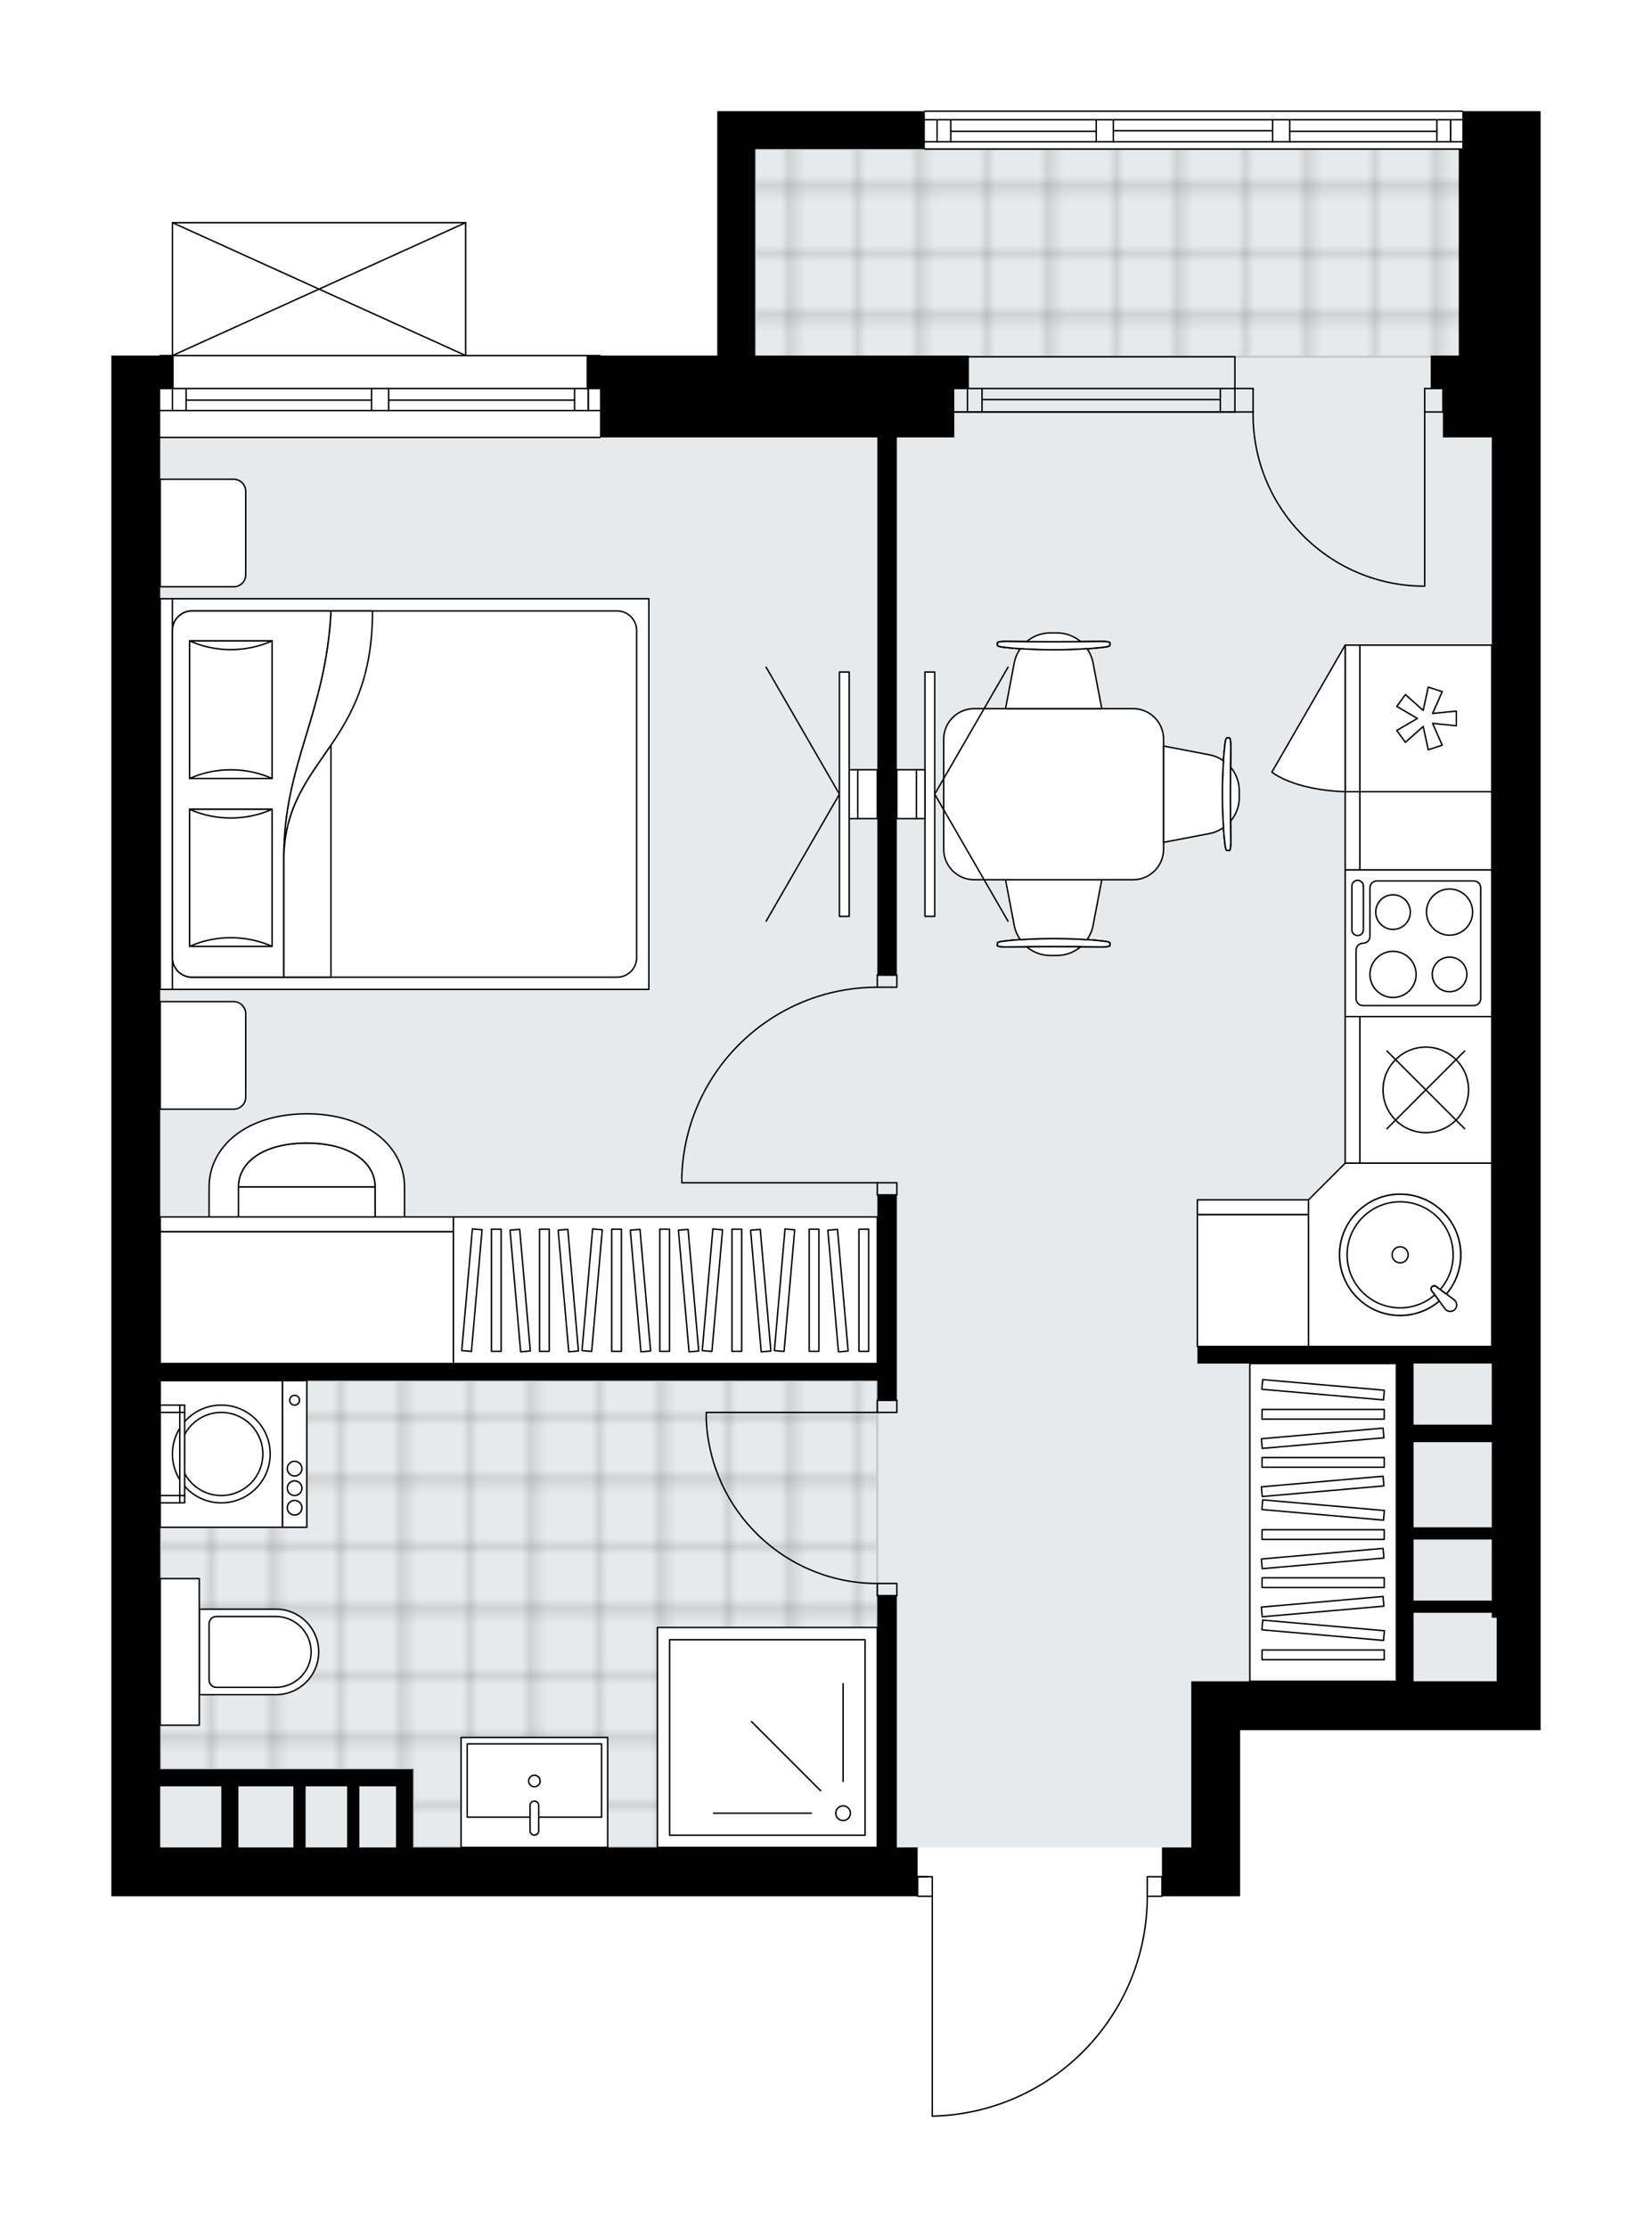 <svg xmlns="http://www.w3.org/2000/svg" xmlns:xlink="http://www.w3.org/1999/xlink" height="2000px" id="Layer_1" style="enable-background:new 0 0 1483.4 2000;" version="1.1" viewBox="0 0 1483.4 2000" width="1483.4px" x="0px" y="0px" xml:space="preserve">
<style type="text/css">
	.st0{fill:none;}
	.st1{opacity:0.25;fill:none;stroke:#010101;stroke-width:0.4;stroke-miterlimit:10;}
	.st2{fill:#FFFFFF;}
	.st3{fill:#E7EAEC;}
	.st4{fill:url(#SVGID_1_);stroke:#C8C8C8;stroke-width:2;stroke-linecap:round;stroke-linejoin:round;stroke-miterlimit:10;}
	
		.st5{fill:url(#SVGID_00000096742837338534569700000012628501697019343793_);stroke:#C8C8C8;stroke-width:2;stroke-linecap:round;stroke-linejoin:round;stroke-miterlimit:10;}
	.st6{fill:none;stroke:#000000;stroke-width:1.3;stroke-linecap:round;stroke-linejoin:round;stroke-miterlimit:10;}
	.st7{fill:#FFFFFF;stroke:#000000;stroke-width:1.3;stroke-linecap:round;stroke-linejoin:round;stroke-miterlimit:10;}
	.st8{fill:none;stroke:#000000;stroke-width:1.3;stroke-linecap:round;stroke-linejoin:round;}
	.st9{fill:none;stroke:#000000;stroke-width:1.3;stroke-linecap:round;stroke-linejoin:round;stroke-dasharray:9.705,9.705;}
	.st10{font-family: 'Arial-BoldMT','Arial'; font-weight:bold;}
	.st11{font-size:116.091px;}
	.st12{font-size:96.742px;}
	.st13{font-family: 'ArialMT','Arial';}
	.st14{font-size:40px;}
</style>
<pattern height="14.57" id="New_Pattern_Swatch_2" patternUnits="userSpaceOnUse" style="overflow:visible;" viewBox="7.49 -22.06 14.57 14.57" width="14.57" x="-6323.82" y="3289.99">
	<g>
		<rect class="st0" height="14.57" width="14.57" x="7.49" y="-22.06" />
		<g>
			<rect class="st1" height="7.29" width="7.29" x="14.77" y="-7.49" />
		</g>
		<g>
			<rect class="st1" height="7.29" width="7.29" x="0.2" y="-7.49" />
		</g>
		<g>
			<rect class="st1" height="7.29" width="7.29" x="22.06" y="-14.77" />
		</g>
		<g>
			<rect class="st1" height="7.29" width="7.29" x="7.49" y="-14.77" />
			<rect class="st1" height="7.29" width="7.29" x="14.77" y="-22.06" />
		</g>
		<g>
			<rect class="st1" height="7.29" width="7.29" x="0.2" y="-22.06" />
		</g>
		<g>
			<rect class="st1" height="7.29" width="7.29" x="22.06" y="-29.35" />
		</g>
		<g>
			<rect class="st1" height="7.29" width="7.29" x="7.49" y="-29.35" />
		</g>
	</g>
</pattern>
<path class="st2" d="M1383.4,99.81v73.49V319.2v73.49v1015.75v43.88v100.92h-39.49h-230.35v105.3v43.88H1044  c0,0.36-0.29,0.65-0.65,0.65h-12.52c-0.17,51.84-20.2,100.78-56.47,137.86c-36.42,37.24-85.15,58.38-137.22,59.54c0,0-0.01,0-0.01,0  c-0.09,0-0.17-0.02-0.25-0.05c-0.03-0.01-0.06-0.04-0.09-0.06c-0.04-0.02-0.08-0.04-0.11-0.08c-0.03-0.03-0.05-0.07-0.07-0.11  c-0.02-0.03-0.05-0.06-0.06-0.1c-0.02-0.04-0.02-0.1-0.03-0.15c-0.01-0.03-0.02-0.06-0.02-0.1c0,0,0,0,0-0.01c0,0,0-0.01,0-0.01  v-196.75h-12.51c-0.36,0-0.65-0.29-0.65-0.65H100v-43.88v-351.01V743.71V392.69v-43.88V319.2h43.23c0-0.36,0.29-0.65,0.65-0.65  h10.32V199.9c0,0,0-0.01,0-0.01c0-0.04,0.01-0.07,0.02-0.11c0.01-0.05,0.01-0.1,0.03-0.15c0,0,0,0,0-0.01  c0.01-0.02,0.03-0.04,0.04-0.06c0.03-0.05,0.06-0.1,0.1-0.14c0.03-0.02,0.06-0.04,0.09-0.06c0.04-0.03,0.08-0.06,0.13-0.08  c0.04-0.01,0.08-0.02,0.12-0.02c0.04-0.01,0.08-0.02,0.12-0.02h263.26c0.04,0,0.07,0.02,0.11,0.02c0.04,0.01,0.09,0.01,0.13,0.03  c0.05,0.02,0.09,0.05,0.13,0.08c0.03,0.02,0.06,0.03,0.08,0.06c0.04,0.04,0.07,0.09,0.11,0.15c0.01,0.02,0.03,0.03,0.04,0.05  c0,0,0,0,0,0.01c0.02,0.05,0.02,0.1,0.03,0.15c0.01,0.04,0.02,0.07,0.02,0.11c0,0,0,0.01,0,0.01v118.65h120.01  c0.36,0,0.65,0.29,0.65,0.65h75.04h29.62V99.81h34H829.8c0-0.36,0.29-0.65,0.65-0.65h482.65c0.36,0,0.65,0.29,0.65,0.65h0.54H1383.4  z" id="background" />
<g id="floor">
	<polygon class="st3" points="1343.91,319.2 1314.84,319.2 1314.84,133.82 678.08,133.82 678.08,319.2 678.19,319.2 678.19,392.69    143.88,392.69 143.88,1658.54 1069.68,1658.54 1069.68,1509.36 1343.91,1509.36  " />
	<pattern id="SVGID_1_" patternTransform="matrix(7.739 0 0 7.739 5771.865 67227.883)" xlink:href="#New_Pattern_Swatch_2">
	</pattern>
	<rect class="st4" height="186.48" width="635.67" x="678.08" y="133.82" />
	
		<pattern id="SVGID_00000176738588565826021010000005025882767353037469_" patternTransform="matrix(7.739 0 0 7.739 5771.865 67227.883)" xlink:href="#New_Pattern_Swatch_2">
	</pattern>
	
		<polygon points="   241.51,1239.51 214.08,1239.51 143.88,1239.51 143.88,1588.34 370.94,1588.34 370.94,1658.54 787.77,1658.54 787.77,1239.51  " style="fill:url(#SVGID_00000176738588565826021010000005025882767353037469_);stroke:#C8C8C8;stroke-width:2;stroke-linecap:round;stroke-linejoin:round;stroke-miterlimit:10;" />
	<g id="LINE_00000183246351560514416370000016629163541758096019_">
		<line class="st6" x1="1108.87" x2="856.88" y1="369.83" y2="369.83" />
	</g>
	<g id="LINE_00000044856454374382830410000002417190630868778643_">
		<line class="st6" x1="1108.87" x2="856.88" y1="348.81" y2="348.81" />
	</g>
	<g id="LINE_00000067220938982909810050000013674795891077932183_">
		<line class="st6" x1="1095.79" x2="881.79" y1="358.74" y2="358.74" />
	</g>
	<g id="LINE_00000147941680341811880960000000189647072061098427_">
		<line class="st6" x1="868.72" x2="868.72" y1="369.83" y2="348.81" />
	</g>
	<g id="LINE_00000121960638167288628800000010183438893086369211_">
		<line class="st6" x1="1095.79" x2="1095.79" y1="369.83" y2="348.81" />
	</g>
	<g id="LINE_00000043429150841518643720000000455734732796101286_">
		<line class="st6" x1="1108.87" x2="856.88" y1="369.83" y2="369.83" />
	</g>
	<g id="LINE_00000103973156076196844100000003310100935462735268_">
		<line class="st6" x1="856.88" x2="1108.87" y1="320.29" y2="320.29" />
	</g>
	<g id="LINE_00000021080398248236407430000000856032525213167022_">
		<line class="st6" x1="881.79" x2="881.79" y1="369.84" y2="348.83" />
	</g>
	<g id="LINE_00000036956961060152581380000010941945036338097049_">
		<line class="st6" x1="1108.87" x2="1108.87" y1="369.83" y2="320.29" />
	</g>
	<g id="LINE_00000131352664702781269160000016585822537475193522_">
		<line class="st6" x1="1313.1" x2="830.45" y1="133.82" y2="133.82" />
	</g>
	<g id="LINE_00000024694722664945287100000015676409756994631841_">
		<line class="st6" x1="1302.52" x2="1302.52" y1="127.24" y2="107.49" />
	</g>
	<g id="LINE_00000104667762291687888090000013406623251786069679_">
		<line class="st6" x1="841.42" x2="841.42" y1="127.24" y2="107.49" />
	</g>
	<g id="LINE_00000130611666702765529130000002620591437678562194_">
		<line class="st6" x1="1158.1" x2="1290.24" y1="117.91" y2="117.91" />
	</g>
	<g id="LINE_00000031898568692369240060000015045562085987922858_">
		<line class="st6" x1="853.71" x2="984.35" y1="117.91" y2="117.91" />
	</g>
	<g id="LINE_00000058576348928341977130000016466714772297717154_">
		<line class="st6" x1="853.71" x2="853.71" y1="107.49" y2="127.24" />
	</g>
	<g id="LINE_00000109733963653413150710000008014823985406092677_">
		<line class="st6" x1="1302.52" x2="1302.52" y1="127.24" y2="107.49" />
	</g>
	<g id="LINE_00000173850012802634465040000017575329263997318562_">
		<line class="st6" x1="1290.24" x2="1290.24" y1="107.49" y2="127.24" />
	</g>
	<g id="LINE_00000085961760283354545350000016221378249252305050_">
		<line class="st6" x1="1142.75" x2="1142.75" y1="127.24" y2="107.49" />
	</g>
	<g id="LINE_00000073679615125682363540000005014326205059196832_">
		<line class="st6" x1="1142.75" x2="1158.1" y1="107.49" y2="107.49" />
	</g>
	<g id="LINE_00000155140097477144934740000001152377450629938344_">
		<line class="st6" x1="1158.1" x2="1158.1" y1="107.49" y2="127.24" />
	</g>
	<g id="LINE_00000080202820881701627820000010588727537602157495_">
		<line class="st6" x1="1158.1" x2="1142.75" y1="127.24" y2="127.24" />
	</g>
	<g id="LINE_00000176764897394042657620000013649129565817703595_">
		<line class="st6" x1="830.45" x2="1313.1" y1="99.81" y2="99.81" />
	</g>
	<g id="LINE_00000106866265450618794110000000285453095143284632_">
		<line class="st6" x1="984.35" x2="984.35" y1="127.24" y2="107.49" />
	</g>
	<g id="LINE_00000168802104270476505820000001459619251033890976_">
		<line class="st6" x1="984.35" x2="999.71" y1="107.49" y2="107.49" />
	</g>
	<g id="LINE_00000052095532599268580610000005794372430851695264_">
		<line class="st6" x1="999.71" x2="999.71" y1="107.49" y2="127.24" />
	</g>
	<g id="LINE_00000069385395028232285130000017606775933734113688_">
		<line class="st6" x1="999.71" x2="984.35" y1="127.24" y2="127.24" />
	</g>
	<g id="LINE_00000007410222012469879090000014348075994897342638_">
		<line class="st6" x1="999.71" x2="1142.75" y1="117.36" y2="117.36" />
	</g>
	<g id="LWPOLYLINE_00000134934657960007188640000012154686622792713121_">
		<line class="st6" x1="984.35" x2="830.45" y1="127.24" y2="127.24" />
	</g>
	<g id="LWPOLYLINE_00000067216827158834807430000005850613267204046002_">
		<line class="st6" x1="999.71" x2="1142.75" y1="127.24" y2="127.24" />
	</g>
	<g id="LWPOLYLINE_00000018195648326077708430000016097732256687255176_">
		<line class="st6" x1="1158.1" x2="1313.1" y1="127.24" y2="127.24" />
	</g>
	<g id="LWPOLYLINE_00000145746317343531438600000004085385940050627497_">
		<line class="st6" x1="984.35" x2="830.45" y1="107.49" y2="107.49" />
	</g>
	<g id="LWPOLYLINE_00000108274398035796246120000006590997911993723776_">
		<line class="st6" x1="999.71" x2="1142.75" y1="107.49" y2="107.49" />
	</g>
	<g id="LWPOLYLINE_00000028285055450174257100000003394091393070413956_">
		<line class="st6" x1="1158.1" x2="1313.1" y1="107.49" y2="107.49" />
	</g>
	<g id="LINE_00000153667881766390994190000001528835932536492435_">
		<line class="st6" x1="538.77" x2="143.88" y1="392.69" y2="392.69" />
	</g>
	<g id="LINE_00000152228309991184019720000014072066567853267130_">
		<line class="st6" x1="143.88" x2="333.64" y1="348.81" y2="348.81" />
	</g>
	<g id="LINE_00000041983680201463707650000014011805591162368919_">
		<line class="st6" x1="349" x2="538.77" y1="348.81" y2="348.81" />
	</g>
	<g id="LINE_00000120533653367649767040000012070294567312458912_">
		<line class="st6" x1="528.19" x2="528.19" y1="368.56" y2="348.81" />
	</g>
	<g id="LINE_00000119803504043811473280000005583261413276026792_">
		<line class="st6" x1="154.85" x2="154.85" y1="368.56" y2="348.81" />
	</g>
	<g id="LINE_00000163758609070526999410000007553068977066892693_">
		<line class="st6" x1="143.88" x2="333.64" y1="368.56" y2="368.56" />
	</g>
	<g id="LINE_00000155838400584813571850000012909027097110689953_">
		<line class="st6" x1="349" x2="538.77" y1="368.56" y2="368.56" />
	</g>
	<g id="LINE_00000161590106415010257240000011354373757442182330_">
		<line class="st6" x1="349" x2="515.91" y1="359.23" y2="359.23" />
	</g>
	<g id="LINE_00000080904154296886371350000000865638181833786004_">
		<line class="st6" x1="167.13" x2="333.64" y1="359.23" y2="359.23" />
	</g>
	<g id="LINE_00000029753328852557468410000005837173757935077513_">
		<line class="st6" x1="167.13" x2="167.13" y1="348.81" y2="368.56" />
	</g>
	<g id="LINE_00000160913274544469117010000004448077766048443776_">
		<line class="st6" x1="528.19" x2="528.19" y1="368.56" y2="348.81" />
	</g>
	<g id="LINE_00000090272964377686622640000000965096172254890942_">
		<line class="st6" x1="515.91" x2="515.91" y1="348.81" y2="368.56" />
	</g>
	<g id="LINE_00000006682665717907343840000004288467835109434251_">
		<line class="st6" x1="333.64" x2="333.64" y1="368.56" y2="348.81" />
	</g>
	<g id="LINE_00000073691377605251066760000011172293983796836526_">
		<line class="st6" x1="333.64" x2="349" y1="348.81" y2="348.81" />
	</g>
	<g id="LINE_00000111883651013439373620000009622842907922542733_">
		<line class="st6" x1="349" x2="349" y1="348.81" y2="368.56" />
	</g>
	<g id="LINE_00000041276942982526095350000001294672926283034244_">
		<line class="st6" x1="349" x2="333.64" y1="368.56" y2="368.56" />
	</g>
	<g id="LINE_00000108291363659556956860000007516942829953056646_">
		<line class="st6" x1="143.88" x2="538.77" y1="319.2" y2="319.2" />
	</g>
	<g id="ARC_00000170266707973815194610000002024880203531949496_">
		<path class="st6" d="M837.13,1899.81c107.31-2.39,193.06-90.06,193.06-197.4" />
	</g>
	<g id="LINE_00000138545487388632230200000007518710551281593253_">
		<line class="st6" x1="832.74" x2="823.97" y1="1684.86" y2="1684.86" />
	</g>
	<g id="LINE_00000140707989263441686090000015381650368103989153_">
		<line class="st6" x1="837.13" x2="837.13" y1="1702.42" y2="1899.81" />
	</g>
	<g id="LWPOLYLINE_00000145745361039310325680000011143229897713581239_">
		<rect class="st6" height="17.55" width="13.16" x="1030.19" y="1684.86" />
	</g>
	<g id="LWPOLYLINE_00000075846776567582390410000003495774105119312039_">
		<rect class="st6" height="17.55" width="13.16" x="823.97" y="1684.86" />
	</g>
	<g id="LWPOLYLINE_00000062150237926863646990000018103863261488178612_">
		<rect class="st6" height="10.97" width="17.55" x="787.77" y="1257.07" />
	</g>
	<g id="LWPOLYLINE_00000067954981038245257990000014023905581369241505_">
		<rect class="st6" height="10.97" width="17.55" x="787.77" y="1421.6" />
	</g>
	<g id="LINE_00000115493334884542749700000003288761534915642004_">
		<line class="st6" x1="787.77" x2="805.32" y1="1257.07" y2="1257.07" />
	</g>
	<g id="LINE_00000165223491732946313740000016178783263090741937_">
		<line class="st6" x1="787.77" x2="805.32" y1="1432.57" y2="1432.57" />
	</g>
	<g id="LINE_00000108301233489541579930000001844443124967905159_">
		<line class="st6" x1="787.77" x2="634.2" y1="1268.03" y2="1268.03" />
	</g>
	<g id="ARC_00000051362140311456197040000001430756024635471239_">
		<path class="st6" d="M787.77,1421.6c-82.26-0.05-149.91-64.81-153.57-146.99" />
	</g>
	<g id="LINE_00000121277824644809622830000011916679272715456700_">
		<line class="st6" x1="634.2" x2="634.2" y1="1268.03" y2="1274.62" />
	</g>
	<g id="LWPOLYLINE_00000178923463340752641420000003453111465818712224_">
		<rect class="st6" height="10.97" width="17.55" x="787.77" y="1061.81" />
	</g>
	<g id="LWPOLYLINE_00000124147748828567709250000014817772696099050669_">
		<rect class="st6" height="10.97" width="17.55" x="787.77" y="875.34" />
	</g>
	<g id="LINE_00000166650641467034214470000000724626380628719762_">
		<line class="st6" x1="787.77" x2="805.32" y1="1072.78" y2="1072.78" />
	</g>
	<g id="LINE_00000177443760258276720490000013930594599123634592_">
		<line class="st6" x1="787.77" x2="805.32" y1="875.34" y2="875.34" />
	</g>
	<g id="LINE_00000047761476708106987970000005495837068132973968_">
		<line class="st6" x1="787.77" x2="612.26" y1="1061.81" y2="1061.81" />
	</g>
	<g id="LINE_00000070079090934552601100000002307584230340038275_">
		<line class="st6" x1="612.26" x2="612.26" y1="1055.23" y2="1061.81" />
	</g>
	<g id="ARC_00000007411218053414239590000013203091837352361648_">
		<path class="st6" d="M612.26,1055.23c3.65-94.3,81.14-168.88,175.51-168.93" />
	</g>
	<g id="ARC_00000181085279861671875730000001133165364125903779_">
		<path class="st6" d="M1125.21,369.83c-1.27,85.11,66.69,155.14,151.8,156.41c0.76,0.01,1.53,0.02,2.29,0.02" />
	</g>
	<g id="LINE_00000080204248316779834270000000189163447399588527_">
		<line class="st6" x1="1279.3" x2="1279.3" y1="369.83" y2="526.25" />
	</g>
	<g id="LINE_00000058563383452115394810000000200499752036395938_">
		<line class="st6" x1="1108.87" x2="1125.21" y1="369.83" y2="369.83" />
	</g>
	<g id="LINE_00000158734960395170308190000014622315672341202589_">
		<line class="st6" x1="1125.21" x2="1125.21" y1="369.83" y2="348.81" />
	</g>
	<g id="LINE_00000070806163015917047560000004318980892225403291_">
		<line class="st6" x1="1125.21" x2="1108.87" y1="348.81" y2="348.81" />
	</g>
	<g id="LINE_00000161617343601784315130000005342789999142553496_">
		<line class="st6" x1="1295.64" x2="1279.3" y1="348.81" y2="348.81" />
	</g>
	<g id="LINE_00000100364688076234644150000009730356038231439791_">
		<line class="st6" x1="1279.3" x2="1279.3" y1="348.81" y2="369.83" />
	</g>
	<g id="LINE_00000036237067183349273900000000343490123475410608_">
		<line class="st6" x1="1279.3" x2="1295.64" y1="369.83" y2="369.83" />
	</g>
	<g id="LINE_00000106846840597656918180000008358654635852211895_">
		<line class="st6" x1="1295.64" x2="1295.64" y1="348.81" y2="369.83" />
	</g>
	<g id="LINE_00000085232517771777474350000001274805245397692580_">
		<line class="st6" x1="154.85" x2="418.11" y1="199.9" y2="199.9" />
	</g>
	<g id="LINE_00000070115644324142578210000001555676009367195579_">
		<line class="st6" x1="418.11" x2="418.11" y1="199.9" y2="319.2" />
	</g>
	<g id="LINE_00000094600019346728692370000010719781009703486599_">
		<line class="st6" x1="154.85" x2="154.85" y1="319.2" y2="199.9" />
	</g>
	<g id="LWPOLYLINE_00000090293337720216328840000000087966420099129768_">
		<line class="st6" x1="418.11" x2="154.85" y1="319.2" y2="199.9" />
	</g>
	<g id="LWPOLYLINE_00000178916465858085169720000000625547079736059540_">
		<line class="st6" x1="154.85" x2="418.11" y1="319.2" y2="199.9" />
	</g>
	<path d="M805.32,1658.54v-225.97h-17.55v225.97H370.94v-70.2h-15.36h-54.85H143.88v-280.81v-68.01h643.9v17.55h17.55v-184.28   h-17.55v151.38h-643.9V743.71V392.69v-43.88h12.07V319.2h-12.07H100v29.62v43.88v351.01v563.82v351.01v43.88h723.97v-43.88H805.32z    M198.72,1658.54h-54.85v-54.85h54.85V1658.54z M263.44,1658.54h-49.36v-54.85h49.36V1658.54z M311.71,1658.54h-37.3v-54.85h26.33   h10.97V1658.54z M355.58,1658.54h-32.91v-54.85h32.91V1658.54z" />
	<polygon points="678.08,133.82 830.45,133.82 830.45,99.81 678.08,99.81 644.07,99.81 644.07,319.2 614.46,319.2 526.7,319.2    526.7,348.81 538.77,348.81 538.77,392.69 626.52,392.69 787.77,392.69 787.77,875.34 805.32,875.34 805.32,392.69 856.88,392.69    856.88,348.81 870.04,348.81 870.04,319.2 678.08,319.2  " />
	<path d="M1314.29,99.81h-1.19v34h-3.19V319.2h-14.26h-10.97v29.62h10.97v43.88h14.26h29.62v816.11h-264.36v15.36h178.8v174.41   v21.94v88.85h-184.28v43.88v105.3h-26.33v43.88h70.2v-43.88v-105.3h230.35h39.49v-100.92v-43.88V392.69V319.2V173.31V99.81H1314.29   z M1339.52,1224.16V1279h-70.2v-54.85H1339.52z M1339.52,1294.74v76.4h-70.2v-76.4H1339.52z M1343.91,1509.36h-74.59v-61.43h70.2   v4.39h4.39V1509.36z M1339.52,1436.96h-70.2v-16.45v-21.94v-16.45h70.2v26.33V1436.96z" />
</g>
<g id="mebel">
	<g>
		<path class="st7" d="M220.66,984.99v-74.8c0-6.06-4.91-10.97-10.97-10.97h-65.82v96.53h66.02    C215.84,995.75,220.66,990.93,220.66,984.99z" />
		<path class="st7" d="M220.66,516v-74.8c0-6.06-4.91-10.97-10.97-10.97h-65.82v96.53h66.02C215.84,526.76,220.66,521.95,220.66,516    z" />
		<g>
			
				<rect class="st7" height="10.97" transform="matrix(4.490481e-11 -1 1 4.490481e-11 -563.535 862.251)" width="350.72" x="-26" y="707.41" />
			
				<rect class="st7" height="427.8" transform="matrix(4.490481e-11 -1 1 4.490481e-11 -344.15 1081.635)" width="350.72" x="193.38" y="498.99" />
			<path class="st7" d="M154.84,859.73V566.05c0-9.69,7.86-17.55,17.55-17.55h381.73c9.69,0,17.55,7.86,17.55,17.55v293.68     c0,9.69-7.86,17.55-17.55,17.55H172.39C162.7,877.28,154.84,869.42,154.84,859.73z" />
			<path class="st7" d="M297.18,548.5c-4.49,91.73-42.29,137.19-42.32,219.78c2.99-88.38,79.78-97.81,79.62-219.79L297.18,548.5z" />
			<g>
				<path class="st7" d="M297.18,548.5c-4.49,91.73-42.29,137.19-42.32,219.78l0,108.99h-82.47c-9.69,0-17.55-7.86-17.55-17.55      V566.05c0-9.69,7.86-17.55,17.55-17.55L297.18,548.5L297.18,548.5z" />
			</g>
			
				<rect class="st7" height="74.08" transform="matrix(4.615647e-11 -1 1 4.615647e-11 -580.827 995.376)" width="123.07" x="145.74" y="751.06" />
			<path class="st7" d="M244.31,726.56c-23.27,10.42-50.81,10.42-74.08,0H244.31z" />
			<path class="st7" d="M170.23,849.64c23.27-10.42,50.81-10.42,74.08,0H170.23z" />
			
				<rect class="st7" height="74.08" transform="matrix(4.475737e-11 -1 1 4.475737e-11 -429.873 844.421)" width="123.55" x="145.5" y="600.11" />
			<path class="st7" d="M244.31,575.37c-23.27,10.46-50.81,10.46-74.08,0H244.31z" />
			<path class="st7" d="M170.23,698.92c23.27-10.46,50.81-10.46,74.08,0L170.23,698.92z" />
			<g>
				<path class="st7" d="M254.86,768.29v108.99h42.32V669.03C277.21,698.54,256.39,723.1,254.86,768.29z" />
			</g>
		</g>
	</g>
	<g>
		<g>
			<g>
				<path class="st7" d="M230.5,1175.33h90c9.06,0,16.4-7.34,16.4-16.4v-93.4H214.1v93.4      C214.1,1167.99,221.45,1175.33,230.5,1175.33z" />
				<path class="st7" d="M336.91,1065.53c0-21.31-21.44-39.32-61.43-39.32s-61.38,17.78-61.38,39.32H336.91z" />
				<path class="st7" d="M187.78,1065.53c0-35.93,33.18-65.59,87.7-65.59s87.75,30.04,87.75,65.59v93.35h-26.33v-93.35      c0-21.31-21.44-39.32-61.43-39.32s-61.38,17.78-61.38,39.32v93.35h-26.33V1065.53z" />
			</g>
		</g>
		<g>
			<rect class="st7" height="118.47" width="263.26" x="143.87" y="1105.69" />
			<rect class="st7" height="13.16" width="263.26" x="143.87" y="1092.53" />
		</g>
	</g>
	<g>
		<rect class="st7" height="285.2" width="131.63" x="1122.29" y="1224.16" />
		<g>
			<rect class="st7" height="8.72" width="109.69" x="1133.25" y="1265.33" />
			<rect class="st7" height="8.72" width="109.69" x="1133.25" y="1308.53" />
			<rect class="st7" height="8.72" width="109.69" x="1133.25" y="1373.32" />
			<rect class="st7" height="8.72" width="109.69" x="1133.25" y="1416.51" />
			<rect class="st7" height="8.72" width="109.69" x="1133.25" y="1481.3" />
			
				<rect class="st7" height="8.72" transform="matrix(0.996 0.087 -0.087 0.996 113.3 -98.8)" width="109.69" x="1133.25" y="1243.74" />
			
				<rect class="st7" height="8.72" transform="matrix(0.996 0.087 -0.087 0.996 122.711 -98.389)" width="109.69" x="1133.25" y="1351.72" />
			
				<rect class="st7" height="8.72" transform="matrix(0.996 0.087 -0.087 0.996 132.123 -97.979)" width="109.69" x="1133.25" y="1459.71" />
			
				<rect class="st7" height="8.72" transform="matrix(0.996 -0.087 0.087 0.996 -108.022 108.463)" width="109.69" x="1133.25" y="1286.93" />
			
				<rect class="st7" height="8.72" transform="matrix(0.996 -0.087 0.087 0.996 -111.787 108.628)" width="109.69" x="1133.25" y="1330.12" />
			
				<rect class="st7" height="8.72" transform="matrix(0.996 -0.087 0.087 0.996 -117.434 108.874)" width="109.69" x="1133.25" y="1394.92" />
			
				<rect class="st7" height="8.72" transform="matrix(0.996 -0.087 0.087 0.996 -121.198 109.039)" width="109.69" x="1133.25" y="1438.11" />
		</g>
	</g>
	<g>
		
			<rect class="st7" height="380.63" transform="matrix(1.437164e-10 -1 1 1.437164e-10 -560.89 1755.794)" width="131.63" x="531.64" y="968.03" />
		<g>
			
				<rect class="st7" height="8.72" transform="matrix(1.357297e-10 -1 1 1.357297e-10 -712.699 1603.986)" width="109.69" x="390.8" y="1153.98" />
			
				<rect class="st7" height="8.72" transform="matrix(1.341043e-10 -1 1 1.341043e-10 -669.505 1647.179)" width="109.69" x="433.99" y="1153.98" />
			
				<rect class="st7" height="8.72" transform="matrix(1.349996e-10 -1 1 1.349996e-10 -604.714 1711.97)" width="109.69" x="498.78" y="1153.98" />
			
				<rect class="st7" height="8.72" transform="matrix(1.350991e-10 -1 1 1.350991e-10 -561.52 1755.164)" width="109.69" x="541.98" y="1153.98" />
			
				<rect class="st7" height="8.72" transform="matrix(1.351160e-10 -1 1 1.351160e-10 -496.729 1819.955)" width="109.69" x="606.77" y="1153.98" />
			
				<rect class="st7" height="8.72" transform="matrix(0.087 -0.996 0.996 0.087 -766.846 1479.819)" width="109.69" x="369.2" y="1153.98" />
			
				<rect class="st7" height="8.72" transform="matrix(0.087 -0.996 0.996 0.087 -668.273 1587.392)" width="109.69" x="477.19" y="1153.98" />
			
				<rect class="st7" height="8.72" transform="matrix(0.087 -0.996 0.996 0.087 -569.699 1694.966)" width="109.69" x="585.17" y="1153.98" />
			
				<rect class="st7" height="8.72" transform="matrix(-0.087 -0.996 0.996 -0.087 -645.971 1724.761)" width="109.69" x="412.39" y="1153.98" />
			
				<rect class="st7" height="8.72" transform="matrix(-0.087 -0.996 0.996 -0.087 -599.013 1767.79)" width="109.69" x="455.59" y="1153.98" />
			
				<rect class="st7" height="8.72" transform="matrix(-0.087 -0.996 0.996 -0.087 -528.575 1832.334)" width="109.69" x="520.38" y="1153.98" />
			
				<rect class="st7" height="8.72" transform="matrix(-0.087 -0.996 0.996 -0.087 -481.617 1875.364)" width="109.69" x="563.57" y="1153.98" />
			
				<rect class="st7" height="8.72" transform="matrix(0.087 -0.996 0.996 0.087 -510.556 1759.51)" width="109.69" x="649.96" y="1153.98" />
			
				<rect class="st7" height="8.72" transform="matrix(-0.087 -0.996 0.996 -0.087 -411.179 1939.908)" width="109.69" x="628.36" y="1153.98" />
			
				<rect class="st7" height="8.72" transform="matrix(1.321974e-10 -1 1 1.321974e-10 -427.37 1889.314)" width="109.69" x="676.13" y="1153.98" />
			
				<rect class="st7" height="8.72" transform="matrix(1.331922e-10 -1 1 1.331922e-10 -382.722 1933.962)" width="109.69" x="720.77" y="1153.98" />
			
				<rect class="st7" height="8.72" transform="matrix(-0.087 -0.996 0.996 -0.087 -335.775 2009.003)" width="109.69" x="697.72" y="1153.98" />
		</g>
	</g>
	<g>
		<path class="st7" d="M874.8,636.18h142.6c15.15,0,27.42,12.28,27.42,27.42v98.78c0,15.15-12.28,27.42-27.42,27.42H874.8    c-15.15,0-27.42-12.28-27.42-27.42V663.6C847.37,648.46,859.65,636.18,874.8,636.18z" />
		<g>
			<g id="LINE_00000153671594393260567780000000828070895819286710_">
				<path class="st7" d="M900.51,845.06c26.55-3.34,64.67-3.34,91.23,0c3.07,0.39,4.84,0.96,4.84,1.57v0.15v2.17      c0,0.65-3.44,1.18-7.68,1.18c-28.44-0.45-57.11-0.45-85.56,0c-4.24,0-7.68-0.53-7.68-1.18v-2.17v-0.15      C895.67,846.03,897.45,845.45,900.51,845.06z" />
			</g>
			<g id="LINE_00000171713915312465932150000000703197812247819169_">
				<path class="st7" d="M900.51,845.06c26.55-3.34,64.67-3.34,91.23,0c3.07,0.39,4.84,0.96,4.84,1.57v0.15v2.17      c0,0.65-3.44,1.18-7.68,1.18c-28.44-0.45-57.11-0.45-85.56,0c-4.24,0-7.68-0.53-7.68-1.18v-2.17v-0.15      C895.67,846.03,897.45,845.45,900.51,845.06z" />
			</g>
			<g id="LINE_00000093143332557590883560000016158306334444456576_">
				<path class="st7" d="M900.51,845.06c26.55-3.34,64.67-3.34,91.23,0c3.07,0.39,4.84,0.96,4.84,1.57v0.15v2.17      c0,0.65-3.44,1.18-7.68,1.18c-28.44-0.45-57.11-0.45-85.56,0c-4.24,0-7.68-0.53-7.68-1.18v-2.17v-0.15      C895.67,846.03,897.45,845.45,900.51,845.06z" />
			</g>
			<path class="st7" d="M921.88,849.99c5.77,4.88,13.2,7.79,21.22,7.79h6.05c8.02,0,15.45-2.91,21.22-7.79     C954.21,849.85,938.04,849.85,921.88,849.99z" />
			<path class="st7" d="M902.91,789.81l7.87,41.24c0.89,4.66,2.83,8.86,5.4,12.56c19.04-1.34,40.85-1.34,59.89,0     c2.58-3.7,4.51-7.9,5.4-12.56l7.87-41.24H902.91z" />
		</g>
		<g>
			<g id="LINE_00000025411359138880290840000004146637347627887535_">
				<path class="st7" d="M1100.08,758.61c-3.34-26.55-3.34-64.67,0-91.23c0.39-3.07,0.96-4.84,1.57-4.84h0.15h2.17      c0.65,0,1.18,3.44,1.18,7.68c-0.45,28.44-0.45,57.11,0,85.56c0,4.24-0.53,7.68-1.18,7.68h-2.17h-0.15      C1101.04,763.45,1100.46,761.67,1100.08,758.61z" />
			</g>
			<g id="LINE_00000067220515050231081760000003043689548637443253_">
				<path class="st7" d="M1100.08,758.61c-3.34-26.55-3.34-64.67,0-91.23c0.39-3.07,0.96-4.84,1.57-4.84h0.15h2.17      c0.65,0,1.18,3.44,1.18,7.68c-0.45,28.44-0.45,57.11,0,85.56c0,4.24-0.53,7.68-1.18,7.68h-2.17h-0.15      C1101.04,763.45,1100.46,761.67,1100.08,758.61z" />
			</g>
			<g id="LINE_00000142876595784385587070000008981099504215173784_">
				<path class="st7" d="M1100.08,758.61c-3.34-26.55-3.34-64.67,0-91.23c0.39-3.07,0.96-4.84,1.57-4.84h0.15h2.17      c0.65,0,1.18,3.44,1.18,7.68c-0.45,28.44-0.45,57.11,0,85.56c0,4.24-0.53,7.68-1.18,7.68h-2.17h-0.15      C1101.04,763.45,1100.46,761.67,1100.08,758.61z" />
			</g>
			<path class="st7" d="M1105,737.24c4.88-5.77,7.79-13.2,7.79-21.22v-6.05c0-8.02-2.91-15.45-7.79-21.22     C1104.86,704.91,1104.86,721.07,1105,737.24z" />
			<path class="st7" d="M1044.82,756.21l41.24-7.87c4.66-0.89,8.86-2.83,12.56-5.4c-1.34-19.04-1.34-40.85,0-59.89     c-3.7-2.58-7.9-4.51-12.56-5.4l-41.24-7.87V756.21z" />
		</g>
		<g>
			<g id="LINE_00000016765420712670811820000003254112289957556109_">
				<path class="st7" d="M991.74,580.92c-26.55,3.34-64.67,3.34-91.23,0c-3.07-0.39-4.84-0.96-4.84-1.57v-0.15v-2.17      c0-0.65,3.44-1.18,7.68-1.18c28.45,0.45,57.11,0.45,85.56,0c4.24,0,7.68,0.53,7.68,1.18v2.17v0.15      C996.58,579.96,994.8,580.53,991.74,580.92z" />
			</g>
			<g id="LINE_00000045582963632967231790000014347407682520412067_">
				<path class="st7" d="M991.74,580.92c-26.55,3.34-64.67,3.34-91.23,0c-3.07-0.39-4.84-0.96-4.84-1.57v-0.15v-2.17      c0-0.65,3.44-1.18,7.68-1.18c28.45,0.45,57.11,0.45,85.56,0c4.24,0,7.68,0.53,7.68,1.18v2.17v0.15      C996.58,579.96,994.8,580.53,991.74,580.92z" />
			</g>
			<g id="LINE_00000100379545841736747730000002144814239914456501_">
				<path class="st7" d="M991.74,580.92c-26.55,3.34-64.67,3.34-91.23,0c-3.07-0.39-4.84-0.96-4.84-1.57v-0.15v-2.17      c0-0.65,3.44-1.18,7.68-1.18c28.45,0.45,57.11,0.45,85.56,0c4.24,0,7.68,0.53,7.68,1.18v2.17v0.15      C996.58,579.96,994.8,580.53,991.74,580.92z" />
			</g>
			<path class="st7" d="M970.37,575.99c-5.77-4.88-13.2-7.79-21.22-7.79h-6.05c-8.02,0-15.45,2.91-21.22,7.79     C938.04,576.14,954.21,576.14,970.37,575.99z" />
			<path class="st7" d="M989.34,636.18l-7.87-41.24c-0.89-4.66-2.83-8.86-5.4-12.56c-19.04,1.34-40.85,1.34-59.89,0     c-2.58,3.7-4.51,7.9-5.4,12.56l-7.87,41.24H989.34z" />
		</g>
	</g>
	<g>
		<g>
			<g id="LINE_00000072989523351027366550000012439824948046507915_">
				<line class="st7" x1="753.76" x2="687.95" y1="712.99" y2="826.99" />
			</g>
			<g id="LINE_00000129915619492507777700000009087249189199777203_">
				<line class="st7" x1="753.76" x2="687.95" y1="712.99" y2="599" />
			</g>
		</g>
		<rect class="st7" height="219.38" width="8.78" x="753.76" y="603.3" />
		
			<rect class="st7" height="43.88" transform="matrix(-1 -1.224647e-16 1.224647e-16 -1 1532.753 1425.984)" width="7.68" x="762.54" y="691.05" />
		<rect class="st7" height="43.88" width="17.55" x="770.22" y="691.05" />
	</g>
	<g>
		<g>
			<g id="LINE_00000032637436339211341860000012184531145986160545_">
				<line class="st7" x1="839.32" x2="905.14" y1="712.99" y2="599" />
			</g>
			<g id="LINE_00000142156703230201784760000002291897487755871643_">
				<line class="st7" x1="839.32" x2="905.14" y1="712.99" y2="826.99" />
			</g>
		</g>
		
			<rect class="st7" height="219.38" transform="matrix(-1 -1.224647e-16 1.224647e-16 -1 1669.868 1425.984)" width="8.78" x="830.55" y="603.3" />
		<rect class="st7" height="43.88" width="7.68" x="822.87" y="691.05" />
		
			<rect class="st7" height="43.88" transform="matrix(-1 -1.224647e-16 1.224647e-16 -1 1628.185 1425.984)" width="17.55" x="805.32" y="691.05" />
	</g>
	<g>
		
			<rect class="st7" height="118.47" transform="matrix(-1 -1.224647e-16 1.224647e-16 -1 2250.143 2299.13)" width="99.82" x="1075.16" y="1090.33" />
		
			<rect class="st7" height="13.16" transform="matrix(-1 -1.224647e-16 1.224647e-16 -1 2250.143 2167.499)" width="99.82" x="1075.16" y="1077.17" />
	</g>
	<g>
		
			<rect class="st7" height="118.47" transform="matrix(-1.836970e-16 1 -1 -1.836970e-16 2026.186 -534.383)" width="70.2" x="1245.18" y="686.67" />
		
			<rect class="st7" height="13.16" transform="matrix(-1.836970e-16 1 -1 -1.836970e-16 1960.37 -468.568)" width="70.2" x="1179.37" y="739.32" />
	</g>
	<g>
		<path class="st7" d="M286.18,1483.03L286.18,1483.03c0,21.2-17.19,38.39-38.39,38.39h-68.82v-76.78h68.82    C268.99,1444.64,286.18,1461.83,286.18,1483.03z" />
		
			<rect class="st7" height="35.1" transform="matrix(4.413720e-11 -1 1 4.413720e-11 -1321.607 1644.455)" width="131.63" x="95.61" y="1465.48" />
		<path class="st7" d="M279.37,1483.03L279.37,1483.03c0,17.57-14.24,31.81-31.81,31.81h-53.23c-3.64,0-6.58-2.95-6.58-6.58v-50.46    c0-3.64,2.95-6.58,6.58-6.58h53.23C265.13,1451.22,279.37,1465.46,279.37,1483.03z" />
	</g>
	<g>
		<g>
			
				<rect class="st7" height="21.94" transform="matrix(4.444185e-11 -1 1 4.444185e-11 -1040.795 1569.864)" width="131.63" x="198.72" y="1294.36" />
			
				<rect class="st7" height="109.69" transform="matrix(4.444185e-11 -1 1 4.444185e-11 -1106.61 1504.049)" width="131.63" x="132.9" y="1250.48" />
			<g id="CIRCLE_00000167367017968001751090000004117750451616552066_">
				<circle class="st7" cx="198.72" cy="1305.33" r="43.88" />
			</g>
			<g id="CIRCLE_00000023997635314940754330000013895012098507267503_">
				<circle class="st7" cx="198.72" cy="1305.33" r="37.3" />
			</g>
			<g id="CIRCLE_00000109004102113620389570000015465584825122657936_">
				<circle class="st7" cx="264.53" cy="1257.07" r="4.39" />
			</g>
			<g id="CIRCLE_00000183928387306170480590000009765268480048660112_">
				<circle class="st7" cx="264.53" cy="1318.49" r="6.58" />
			</g>
			<g id="CIRCLE_00000171686592190717959570000017936367304417879993_">
				<circle class="st7" cx="264.53" cy="1336.04" r="6.58" />
			</g>
			<g id="CIRCLE_00000085943357184527632300000015999736528739714196_">
				<circle class="st7" cx="264.53" cy="1353.59" r="6.58" />
			</g>
		</g>
		<g>
			
				<rect class="st7" height="17.55" transform="matrix(4.726092e-11 -1 1 4.726092e-11 -1193.267 1498.564)" width="6.58" x="149.36" y="1337.14" />
			
				<rect class="st7" height="4.39" transform="matrix(4.726092e-11 -1 1 4.726092e-11 -1182.298 1509.534)" width="6.58" x="160.33" y="1343.72" />
			
				<rect class="st7" height="17.55" transform="matrix(4.118045e-11 -1 1 4.118045e-11 -1112.095 1417.392)" width="6.58" x="149.36" y="1255.97" />
			
				<rect class="st7" height="4.39" transform="matrix(4.118045e-11 -1 1 4.118045e-11 -1101.125 1428.362)" width="6.58" x="160.33" y="1262.55" />
			
				<rect class="st7" height="4.39" transform="matrix(-4.504149e-11 1 -1 -4.504149e-11 1468.948 1141.711)" width="74.59" x="126.32" y="1303.14" />
		</g>
	</g>
	<g>
		
			<rect class="st7" height="197.45" transform="matrix(-1.836970e-16 1 -1 -1.836970e-16 2248.859 870.772)" width="197.45" x="590.32" y="1461.09" />
		
			<rect class="st7" height="175.51" transform="matrix(-1.836970e-16 1 -1 -1.836970e-16 2248.859 870.772)" width="175.51" x="601.29" y="1472.06" />
		<circle class="st7" cx="757.05" cy="1627.82" r="6.58" />
		<line class="st7" x1="757.05" x2="757.05" y1="1599.3" y2="1511.55" />
		<line class="st7" x1="736.89" x2="674.83" y1="1607.66" y2="1545.61" />
		<line class="st7" x1="728.53" x2="640.78" y1="1627.82" y2="1627.82" />
	</g>
	<g>
		
			<rect class="st7" height="98.72" transform="matrix(-1 -8.956093e-11 8.956093e-11 -1 959.66 3218.354)" width="131.64" x="414.01" y="1559.82" />
		
			<rect class="st7" height="65.82" transform="matrix(-1 -8.975766e-11 8.975766e-11 -1 959.705 3196.998)" width="120.66" x="419.52" y="1565.59" />
		<path class="st7" d="M479.85,1616.99L479.85,1616.99c2.14,0,3.88,1.74,3.88,3.88v22.75c0,2.14-1.74,3.88-3.88,3.88l0,0    c-2.14,0-3.88-1.74-3.88-3.88v-22.75C475.97,1618.73,477.71,1616.99,479.85,1616.99z" />
		<circle class="st7" cx="479.85" cy="1598.92" r="5.16" />
	</g>
	<g>
		
			<rect class="st7" height="131.63" transform="matrix(-1.836970e-16 1 -1 -1.836970e-16 2120.519 -426.887)" width="131.63" x="1207.89" y="781" />
		<path class="st7" d="M1323.37,790.87h-87.02c-3.43,0-6.22,2.78-6.22,6.22v43.51c0,3.43-2.78,6.22-6.22,6.22l0,0    c-3.43,0-6.22,2.78-6.22,6.22v43.51c0,3.43,2.78,6.22,6.22,6.22h99.45c3.43,0,6.22-2.78,6.22-6.22v-99.45    C1329.58,793.66,1326.8,790.87,1323.37,790.87z" />
		<path class="st7" d="M1213.9,834.72V795.5c0-2.86,2.32-5.18,5.18-5.18l0,0c2.86,0,5.18,2.32,5.18,5.18v39.22    c0,2.86-2.32,5.18-5.18,5.18l0,0C1216.22,839.9,1213.9,837.58,1213.9,834.72z" />
		<circle class="st7" cx="1301.61" cy="818.84" r="20.72" />
		<circle class="st7" cx="1250.85" cy="874.79" r="20.72" />
		<circle class="st7" cx="1250.85" cy="818.84" r="15.54" />
		<circle class="st7" cx="1301.61" cy="874.79" r="15.54" />
	</g>
	<g>
		
			<rect class="st7" height="118.47" transform="matrix(-1.836970e-16 1 -1 -1.836970e-16 2258.731 -301.838)" width="131.63" x="1214.47" y="919.21" />
		
			<rect class="st7" height="13.16" transform="matrix(-1.836970e-16 1 -1 -1.836970e-16 2192.916 -236.022)" width="131.63" x="1148.65" y="971.87" />
		<circle class="st7" cx="1280.28" cy="978.45" r="38.39" />
		<line class="st7" x1="1315.19" x2="1245.38" y1="1013.35" y2="943.54" />
		<line class="st7" x1="1245.38" x2="1315.19" y1="1013.35" y2="943.54" />
	</g>
	<g>
		
			<rect class="st7" height="118.47" transform="matrix(6.123234e-17 -1 1 6.123234e-17 635.302 1925.267)" width="131.63" x="1214.47" y="585.75" />
		
			<rect class="st7" height="13.16" transform="matrix(6.123234e-17 -1 1 6.123234e-17 569.486 1859.452)" width="131.63" x="1148.65" y="638.4" />
		<polygon class="st7" points="1286.41,649.43 1307.71,651.56 1307.71,638.4 1286.41,640.53 1295.02,620.94 1282.5,616.87     1277.94,637.78 1261.97,623.54 1254.23,634.19 1272.71,644.98 1254.23,655.78 1261.97,666.43 1277.94,652.19 1282.5,673.1     1295.02,669.03   " />
		<path class="st7" d="M1207.89,579.17l-65.82,114c0,0,18.53,15.88,65.82,17.64V579.17z" />
	</g>
	<g>
		<polygon class="st7" points="1174.98,1077.17 1174.98,1208.8 1339.52,1208.8 1339.52,1044.26 1207.89,1044.26   " />
		<g id="ARC_00000020398513740575390260000008336014774935238809_">
			<path class="st7" d="M1305.69,1166.87c0.45,0.34,0.85,0.74,1.19,1.19c1.92,2.57,1.39,6.21-1.19,8.13     c-2.57,1.92-6.21,1.39-8.13-1.19l-12.27-16.47c-0.47-0.86-0.47-1.9,0-2.76c0.76-1.41,2.53-1.94,3.94-1.17L1305.69,1166.87z" />
		</g>
		<path class="st7" d="M1292.38,1168.04l-7.09-9.51c-0.47-0.86-0.47-1.9,0-2.76c0.76-1.41,2.52-1.94,3.94-1.17l9.51,7.09    c8.04-9.48,12.92-21.74,12.92-35.15c0-30.05-24.36-54.41-54.41-54.41c-30.05,0-54.41,24.36-54.41,54.41    c0,30.05,24.36,54.41,54.41,54.41C1270.65,1180.94,1282.9,1176.07,1292.38,1168.04z" />
		<path class="st7" d="M1292.38,1168.04l-7.09-9.51c-0.47-0.86-0.47-1.9,0-2.76c0.76-1.41,2.52-1.94,3.94-1.17l9.51,7.09    c8.04-9.48,12.92-21.74,12.92-35.15c0-30.05-24.36-54.41-54.41-54.41c-30.05,0-54.41,24.36-54.41,54.41    c0,30.05,24.36,54.41,54.41,54.41C1270.65,1180.94,1282.9,1176.07,1292.38,1168.04z" />
		<path class="st7" d="M1285.29,1158.53c-0.47-0.86-0.47-1.9,0-2.76c0.76-1.41,2.52-1.94,3.94-1.17l4.05,3.02    c7.21-8.34,11.59-19.19,11.59-31.08c0-26.3-21.32-47.62-47.62-47.62c-26.3,0-47.62,21.32-47.62,47.62    c0,26.3,21.32,47.62,47.62,47.62c11.88,0,22.72-4.38,31.06-11.58L1285.29,1158.53z" />
		<circle class="st7" cx="1257.25" cy="1126.53" r="7.21" />
	</g>
</g>
</svg>